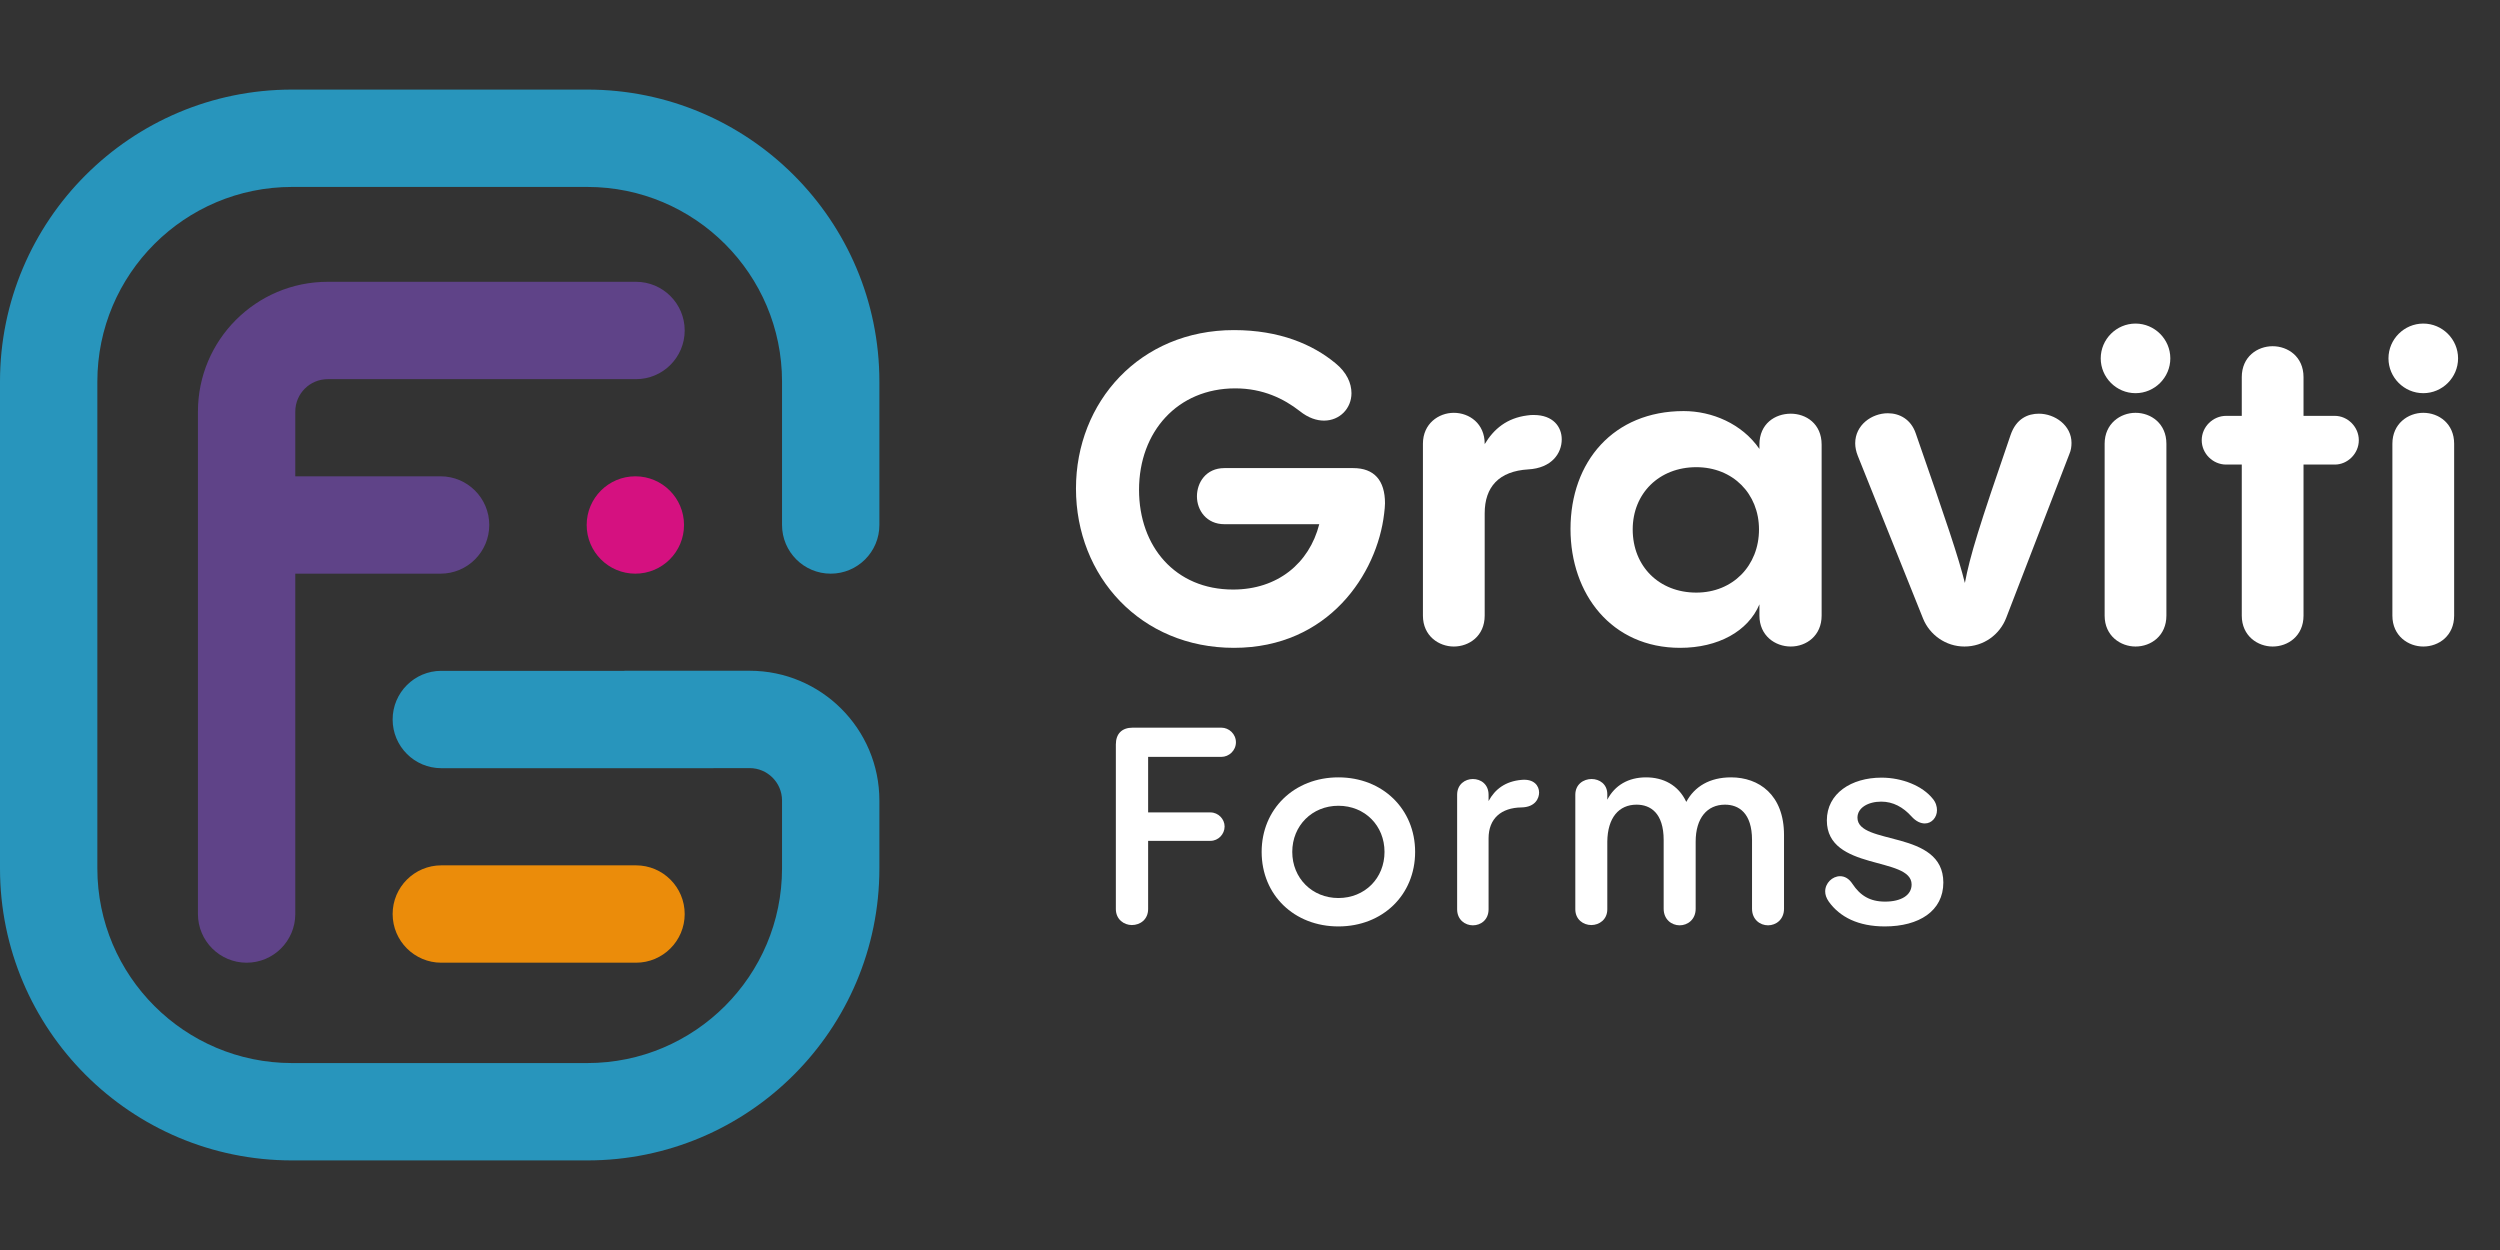 <?xml version="1.0" encoding="UTF-8" standalone="no"?><!DOCTYPE svg PUBLIC "-//W3C//DTD SVG 1.1//EN" "http://www.w3.org/Graphics/SVG/1.1/DTD/svg11.dtd"><svg width="100%" height="100%" viewBox="0 0 200 100" version="1.1" xmlns="http://www.w3.org/2000/svg" xmlns:xlink="http://www.w3.org/1999/xlink" xml:space="preserve" xmlns:serif="http://www.serif.com/" style="fill-rule:evenodd;clip-rule:evenodd;stroke-linejoin:round;stroke-miterlimit:2;"><rect x="0" y="0" width="200" height="100" fill="#333333" stroke="none"/><g><g><g><path d="M89.268,72.723c0,0.839 0.662,1.281 1.28,1.281c0.662,-0 1.302,-0.442 1.302,-1.281l0,-5.456l4.992,-0c0.619,-0 1.127,-0.53 1.127,-1.148c-0,-0.595 -0.508,-1.125 -1.127,-1.125l-4.992,0l0,-4.443l5.854,0c0.618,0 1.17,-0.507 1.17,-1.169c0,-0.662 -0.552,-1.169 -1.17,-1.169l-7.09,-0c-0.86,-0 -1.346,0.485 -1.346,1.346l0,13.164Z" style="fill:#fff;fill-rule:nonzero;"/><path d="M107.071,74.114c3.536,0 6.139,-2.515 6.139,-5.962c0,-3.426 -2.603,-5.963 -6.139,-5.963c-3.536,-0 -6.139,2.537 -6.139,5.963c-0,3.447 2.603,5.962 6.139,5.962Zm-0,-2.272c-2.099,-0 -3.69,-1.591 -3.69,-3.69c-0,-2.1 1.591,-3.691 3.69,-3.691c2.121,0 3.69,1.591 3.69,3.691c0,2.099 -1.569,3.69 -3.69,3.69Z" style="fill:#fff;fill-rule:nonzero;"/><path d="M121.737,62.388c-1.304,0.11 -2.143,0.75 -2.651,1.698l0,-0.506c0,-0.839 -0.618,-1.259 -1.258,-1.259c-0.617,0 -1.257,0.42 -1.257,1.259l-0,9.165c-0,0.839 0.64,1.281 1.257,1.281c0.64,-0 1.258,-0.442 1.258,-1.281l0,-5.676c0,-1.592 1.016,-2.453 2.629,-2.475c1.126,-0.022 1.413,-0.75 1.413,-1.192c0,-0.529 -0.397,-1.103 -1.391,-1.014Z" style="fill:#fff;fill-rule:nonzero;"/><path d="M138.482,62.189c-1.702,-0 -2.917,0.728 -3.579,1.963c-0.64,-1.367 -1.854,-1.963 -3.224,-1.963c-1.415,-0 -2.498,0.64 -3.095,1.787l0,-0.44c0,-0.817 -0.64,-1.215 -1.257,-1.215c-0.64,0 -1.302,0.42 -1.302,1.259l-0,9.165c-0,0.817 0.64,1.259 1.28,1.259c0.639,-0 1.279,-0.442 1.279,-1.259l0,-5.411c0.022,-1.923 0.929,-2.961 2.343,-2.961c1.105,-0 2.166,0.663 2.166,2.827l0,5.501c0,0.861 0.64,1.325 1.28,1.325c0.64,-0 1.28,-0.464 1.28,-1.325l-0,-5.368c-0,-1.9 0.928,-2.96 2.343,-2.96c1.105,-0 2.166,0.663 2.166,2.827l-0,5.501c-0,0.861 0.64,1.325 1.28,1.325c0.64,-0 1.279,-0.464 1.279,-1.325l0,-5.898c0,-3.224 -2.008,-4.614 -4.239,-4.614Z" style="fill:#fff;fill-rule:nonzero;"/><path d="M150.785,74.114c2.74,0 4.682,-1.235 4.682,-3.51c-0,-4.264 -6.87,-2.939 -6.87,-5.192c0,-0.796 0.862,-1.282 1.901,-1.282c0.95,-0 1.746,0.442 2.409,1.171c0.375,0.42 0.751,0.575 1.082,0.575c0.551,-0 0.97,-0.487 0.97,-1.061c0,-0.287 -0.088,-0.619 -0.331,-0.906c-0.816,-1.036 -2.45,-1.698 -4.108,-1.698c-2.408,-0 -4.372,1.257 -4.372,3.421c0,4.066 6.781,2.851 6.781,5.127c0,0.862 -0.84,1.37 -2.122,1.37c-1.215,-0 -1.989,-0.486 -2.607,-1.414c-0.287,-0.442 -0.64,-0.619 -0.993,-0.619c-0.618,0 -1.192,0.552 -1.192,1.215c0,0.266 0.089,0.531 0.287,0.818c0.883,1.235 2.361,1.985 4.483,1.985Z" style="fill:#fff;fill-rule:nonzero;"/></g><g><path d="M98.715,51.827c7.592,-0 11.458,-5.952 12.015,-10.726c0.035,-0.313 0.07,-0.591 0.07,-0.835c-0,-1.844 -0.871,-2.818 -2.542,-2.818l-10.309,-0c-1.463,-0 -2.194,1.148 -2.194,2.261c0,1.114 0.766,2.227 2.194,2.227l7.592,0c-0.801,3.137 -3.343,5.228 -6.895,5.228c-4.632,0 -7.523,-3.45 -7.523,-7.976c0,-4.667 3.1,-8.118 7.697,-8.118c2.229,0 3.9,0.837 5.154,1.813c0.696,0.557 1.358,0.766 1.95,0.766c1.254,0 2.194,-0.975 2.194,-2.195c0,-0.801 -0.383,-1.671 -1.288,-2.402c-1.811,-1.496 -4.458,-2.644 -8.115,-2.644c-7.522,0 -12.637,5.743 -12.637,12.675c-0,7.036 5.185,12.744 12.637,12.744Z" style="fill:#fff;fill-rule:nonzero;"/><path d="M122.188,33.234c-1.637,0.209 -2.682,1.079 -3.413,2.298l-0,-0.035c-0,-1.602 -1.218,-2.472 -2.471,-2.472c-1.217,0 -2.47,0.87 -2.47,2.472l0,13.753c0,1.637 1.287,2.472 2.47,2.472c1.218,0 2.471,-0.835 2.471,-2.472l-0,-8.182c-0,-2.124 1.149,-3.377 3.483,-3.517c1.88,-0.104 2.681,-1.288 2.681,-2.402c0,-1.01 -0.696,-1.95 -2.229,-1.95c-0.174,0 -0.348,0 -0.522,0.035Z" style="fill:#fff;fill-rule:nonzero;"/><path d="M143.26,33.095c-1.253,-0 -2.506,0.801 -2.506,2.472l0,0.349c-1.393,-2.021 -3.797,-3.03 -6.062,-3.03c-5.607,-0 -9.052,4.036 -9.052,9.435c0,5.192 3.271,9.506 8.773,9.506c3.032,-0 5.436,-1.322 6.341,-3.479l0,0.902c0,1.602 1.253,2.472 2.506,2.472c1.252,0 2.47,-0.87 2.47,-2.472l0,-13.683c0,-1.671 -1.252,-2.472 -2.47,-2.472Zm-7.557,14.313c-2.962,0 -5.087,-2.09 -5.087,-5.052c-0,-2.892 2.125,-4.982 5.087,-4.982c2.926,-0 5.017,2.125 5.017,4.982c-0,2.892 -2.091,5.052 -5.017,5.052Z" style="fill:#fff;fill-rule:nonzero;"/><path d="M157.155,51.722c1.532,0 2.821,-0.94 3.343,-2.298l5.048,-13.091c0.14,-0.314 0.174,-0.627 0.174,-0.906c0,-1.392 -1.323,-2.332 -2.611,-2.332c-0.87,-0 -1.81,0.383 -2.263,1.706c-2.542,7.381 -3.238,9.644 -3.656,11.838c-0.522,-2.089 -1.427,-4.77 -3.934,-11.978c-0.383,-1.114 -1.288,-1.601 -2.229,-1.601c-1.288,-0 -2.611,0.94 -2.611,2.402c0,0.314 0.07,0.662 0.209,1.01l5.223,13.022c0.522,1.288 1.81,2.228 3.307,2.228Z" style="fill:#fff;fill-rule:nonzero;"/><path d="M170.842,31.454c1.531,-0 2.784,-1.253 2.784,-2.784c-0,-1.531 -1.253,-2.784 -2.784,-2.784c-1.531,-0 -2.784,1.253 -2.784,2.784c-0,1.531 1.253,2.784 2.784,2.784Zm-2.471,17.796c0,1.637 1.288,2.472 2.471,2.472c1.252,0 2.47,-0.87 2.47,-2.472l0,-13.753c0,-1.602 -1.218,-2.472 -2.47,-2.472c-1.218,0 -2.471,0.87 -2.471,2.472l0,13.753Z" style="fill:#fff;fill-rule:nonzero;"/><path d="M184.282,33.269l0,-3.1c0,-1.636 -1.252,-2.472 -2.47,-2.472c-1.218,-0 -2.47,0.836 -2.47,2.472l-0,3.1l-1.254,-0c-1.045,-0 -1.95,0.87 -1.95,1.948c-0,1.078 0.905,1.948 1.95,1.948l1.254,0l-0,12.085c-0,1.636 1.287,2.472 2.47,2.472c1.218,0 2.47,-0.836 2.47,-2.472l0,-12.085l2.508,0c1.01,0 1.915,-0.87 1.915,-1.948c0,-1.078 -0.905,-1.948 -1.915,-1.948l-2.508,-0Z" style="fill:#fff;fill-rule:nonzero;"/><path d="M193.862,31.454c1.531,-0 2.784,-1.253 2.784,-2.784c-0,-1.531 -1.253,-2.784 -2.784,-2.784c-1.531,-0 -2.784,1.253 -2.784,2.784c-0,1.531 1.253,2.784 2.784,2.784Zm-2.471,17.796c0,1.637 1.288,2.472 2.471,2.472c1.252,0 2.47,-0.87 2.47,-2.472l0,-13.753c0,-1.602 -1.218,-2.472 -2.47,-2.472c-1.218,0 -2.471,0.87 -2.471,2.472l0,13.753Z" style="fill:#fff;fill-rule:nonzero;"/></g></g><g><path d="M54.775,73.122c-0,-2.149 -1.745,-3.894 -3.894,-3.894l-15.576,0c-2.149,0 -3.894,1.745 -3.894,3.894c0,2.149 1.745,3.894 3.894,3.894l15.576,-0c2.149,-0 3.894,-1.745 3.894,-3.894Z" style="fill:#eb8c0a;"/><circle cx="50.828" cy="41.999" r="3.894" style="fill:#d51180;"/><path d="M62.563,64.044c-0,-1.433 -1.164,-2.596 -2.596,-2.596l-2.709,-0c-0.077,0.004 -0.155,0.007 -0.233,0.007l-21.72,-0c-2.149,-0 -3.894,-1.745 -3.894,-3.894c0,-2.149 1.745,-3.894 3.894,-3.894l14.656,-0l0,-0.007l10.006,-0c5.731,-0 10.384,4.653 10.384,10.384l-0,5.426c-0,12.894 -10.469,23.363 -23.364,23.363c-0,0 -23.623,0 -23.623,0c-12.895,0 -23.364,-10.469 -23.364,-23.363c0,-0 0,-38.94 0,-38.94c0,-12.894 10.469,-23.363 23.364,-23.363c-0,-0 23.623,-0 23.623,-0c12.895,-0 23.364,10.469 23.364,23.363l-0,11.469c-0,2.149 -1.745,3.894 -3.894,3.894c-2.15,0 -3.894,-1.745 -3.894,-3.894l-0,-11.469c-0,-8.596 -6.98,-15.575 -15.576,-15.575l-23.623,-0c-8.597,-0 -15.576,6.979 -15.576,15.575l-0,38.94c-0,8.596 6.979,15.575 15.576,15.575l23.623,0c8.596,0 15.576,-6.979 15.576,-15.575l-0,-5.426Z" style="fill:#2895bc;"/><path d="M23.623,45.893l0,27.229c0,2.149 -1.745,3.894 -3.894,3.894c-2.149,-0 -3.894,-1.745 -3.894,-3.894l0,-40.194c0,-5.731 4.653,-10.384 10.384,-10.384l24.662,0c2.149,0 3.894,1.745 3.894,3.894c-0,2.149 -1.745,3.894 -3.894,3.894l-24.662,-0c-1.433,-0 -2.596,1.163 -2.596,2.596l0,5.177l11.624,0c2.15,0 3.894,1.745 3.894,3.894c0,2.149 -1.744,3.894 -3.894,3.894l-11.624,0Z" style="fill:#5f4388;"/></g></g></svg>